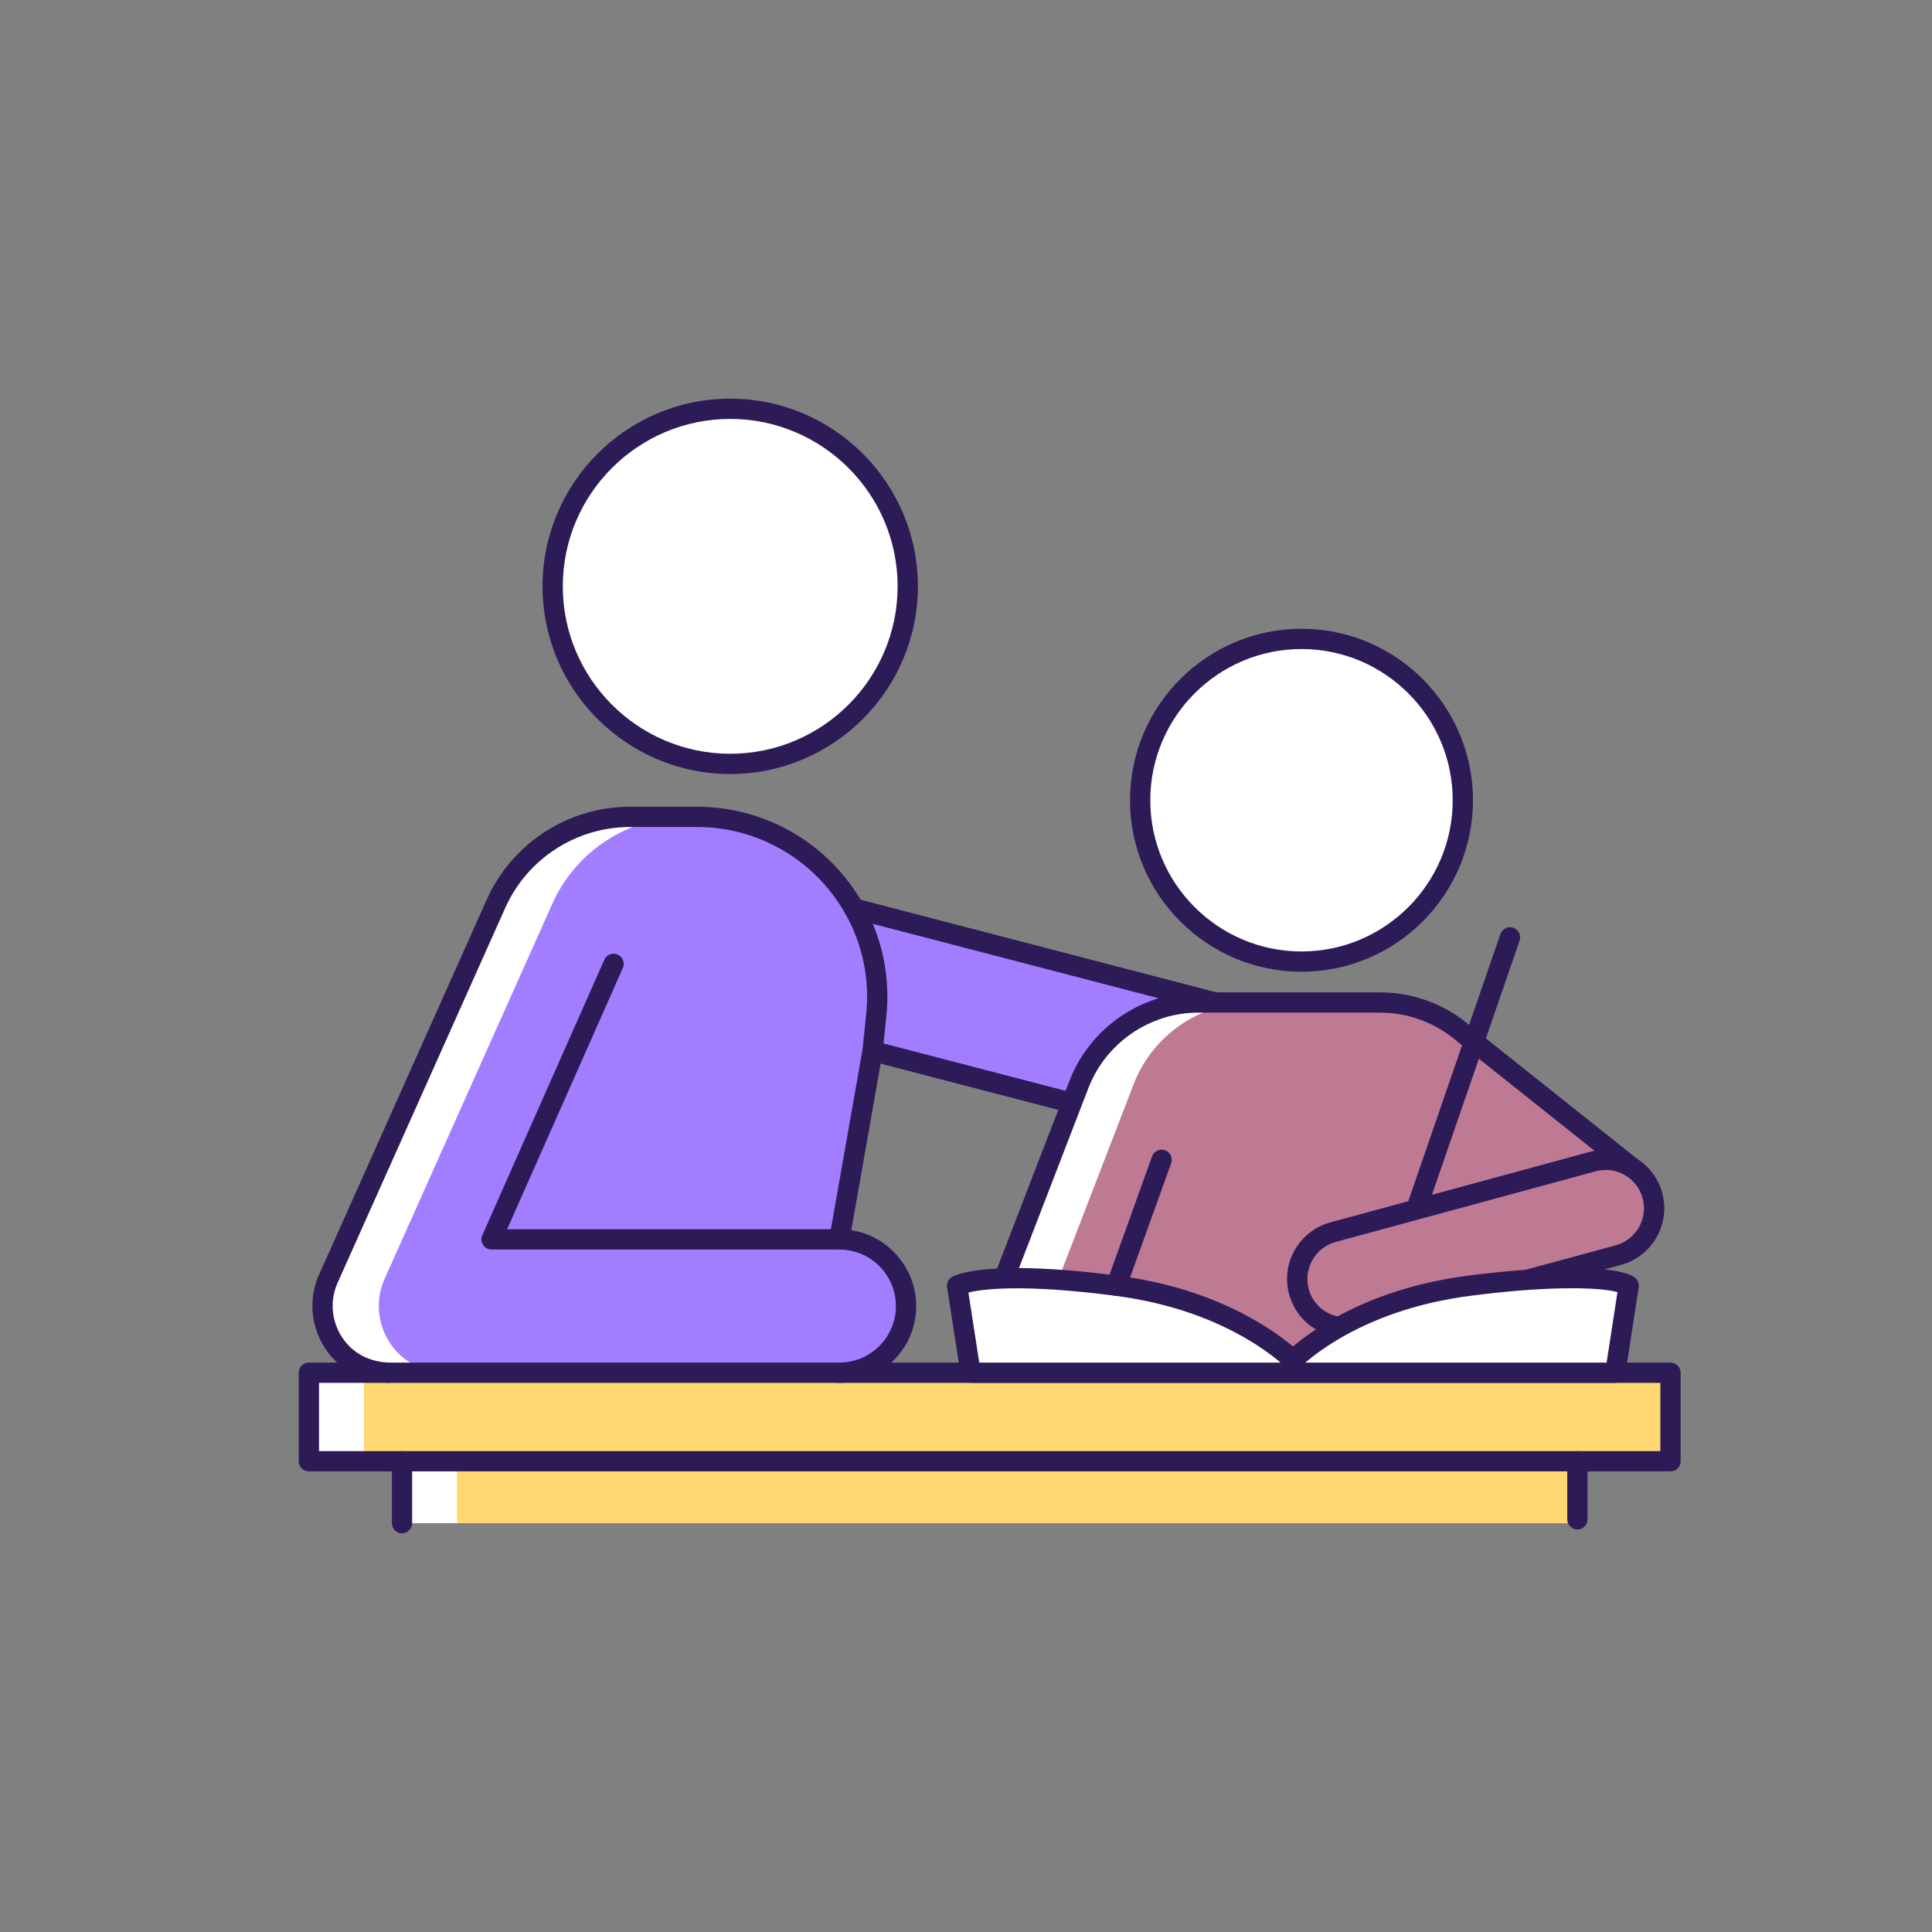 <?xml version="1.0" encoding="UTF-8"?> <!-- icon666.com - MILLIONS vector ICONS FREE --> <svg xmlns="http://www.w3.org/2000/svg" id="Ñëîé_1" viewBox="0 0 5000 5000"><rect x="0" y="0" width="5000" height="5000" fill="#808080" stroke="none"/> <g> <g> <g> <path d="m1219.713 3712.941h-179.364v229.086h3041.927v-229.086h-1860.55z" fill="#ffd773"></path> </g> <g> <path d="m1007.196 3552.587h-207.776v229.086h3523.786v-229.086h-2155.273z" fill="#ffd773"></path> </g> <g> <path d="m1040.362 3781.743h142.485v160.319h-142.485z" fill="#fff"></path> </g> <g> <path d="m799.445 3552.541h142.489v229.202h-142.489z" fill="#fff"></path> </g> <g> <path d="m4323.206 3807.898h-3523.786c-14.482 0-26.225-11.741-26.225-26.225v-229.087c0-14.483 11.742-26.225 26.225-26.225h207.777c14.482 0 26.224 11.741 26.224 26.225s-11.742 26.225-26.224 26.225h-181.553v176.638h3471.337v-176.638h-2129.046c-14.482 0-26.224-11.741-26.224-26.225s11.742-26.225 26.224-26.225h2155.271c14.487 0 26.225 11.741 26.225 26.225v229.087c0 14.484-11.738 26.225-26.225 26.225z" fill="#2c1b57"></path> </g> <g> <path d="m1040.409 3968.251c-14.482 0-26.224-11.741-26.224-26.225v-160.319c0-14.483 11.742-26.225 26.224-26.225s26.224 11.741 26.224 26.225v160.319c0 14.484-11.742 26.225-26.224 26.225z" fill="#2c1b57"></path> </g> <g> <path d="m4082.277 3958.286c-14.487 0-26.224-11.741-26.224-26.225v-150.353c0-14.483 11.738-26.225 26.224-26.225 14.487 0 26.225 11.741 26.225 26.225v150.353c-.001 14.484-11.738 26.225-26.225 26.225z" fill="#2c1b57"></path> </g> </g> <g> <g> <circle cx="1889.776" cy="1517.452" fill="#fff" r="459.479"></circle> </g> <g> <path d="m2773.818 2854.357-515.673-134.251-48.149-369.033 934.894 243.408z" fill="#a27dff"></path> </g> <g> <path d="m3144.909 2620.712c-2.186 0-4.409-.275-6.625-.853l-934.897-243.408c-14.017-3.649-22.421-17.97-18.772-31.986 3.654-14.014 17.957-22.422 31.987-18.771l934.897 243.408c14.017 3.649 22.422 17.97 18.772 31.986-3.073 11.801-13.71 19.624-25.362 19.624z" fill="#2c1b57"></path> </g> <g> <path d="m2773.834 2880.588c-2.185 0-4.409-.275-6.624-.853l-515.672-134.251c-14.017-3.648-22.421-17.97-18.772-31.986 3.654-14.014 17.969-22.427 31.987-18.771l515.672 134.251c14.017 3.648 22.421 17.97 18.772 31.986-3.073 11.802-13.71 19.624-25.363 19.624z" fill="#2c1b57"></path> </g> <g> <path d="m2209.996 2351.073c-79.359-140.681-230.077-236.978-405.576-236.978h-173.93c-149.935 0-285.754 88.141-346.919 224.902l-434.277 971.28c-29.015 65.4-14.899 143.347 39.052 195.103 32.935 31.367 77.79 47.208 123.272 47.208h1160.737c95.199 0 172.519-77.163 172.519-172.519 0-83.279-59.284-153.071-138.015-169.068-11.135-2.196-22.741-3.45-34.504-3.45h-900.234l315.866-713.129z" fill="#a27dff"></path> </g> <g> <path d="m1889.777 2003.156c-267.82 0-485.704-217.886-485.704-485.704s217.884-485.703 485.704-485.703 485.704 217.885 485.704 485.703-217.884 485.704-485.704 485.704zm0-918.958c-238.897 0-433.255 194.357-433.255 433.254s194.358 433.255 433.255 433.255 433.255-194.358 433.255-433.255-194.357-433.254-433.255-433.254z" fill="#2c1b57"></path> </g> <g> <path d="m2172.356 3207.55 85.789-487.444 9.567-91.906c10.508-100.375-11.606-196.201-57.715-277.128-79.359-140.681-230.077-236.978-405.576-236.978h-173.93c-149.935 0-285.754 88.141-346.919 224.902l-434.277 971.28c-29.015 65.4-14.899 143.347 39.052 195.103 32.935 31.367 77.79 47.208 123.272 47.208h1160.737c95.199 0 172.519-77.163 172.519-172.519 0-83.279-59.284-153.071-138.015-169.068-11.136-2.196-22.742-3.45-34.504-3.45h-900.234z" fill="#a27dff"></path> </g> <g> <path d="m1776.223 2114.039c-149.831 0-285.674 88.114-346.864 225.006l-434.279 971.181c-29.02 65.387-14.858 143.361 38.991 195.111 33.041 31.469 77.798 47.204 123.252 47.204h-145.635c-45.628 0-90.386-15.735-123.427-47.204-53.849-51.75-68.011-129.724-38.987-195.111l434.275-971.181c61.191-136.892 197.034-225.006 346.864-225.006z" fill="#fff"></path> </g> <g> <path d="m2172.386 3233.778c-1.507 0-3.039-.13-4.576-.401-14.265-2.511-23.792-16.109-21.282-30.373l85.626-486.531 9.471-90.987c9.599-91.705-9.215-182.101-54.417-261.43-7.171-12.584-2.783-28.599 9.8-35.769 12.574-7.173 28.594-2.782 35.769 9.802 50.665 88.917 71.763 190.179 61.015 292.841l-9.565 91.889c-.064.614-.149 1.224-.256 1.831l-85.789 487.443c-2.239 12.728-13.307 21.685-25.796 21.685z" fill="#2c1b57"></path> </g> <g> <path d="m2172.357 3578.812h-1160.738c-54.293 0-104.497-19.334-141.358-54.442-60.713-58.241-78.746-148.527-44.937-224.728l434.305-971.348c65.322-146.052 210.893-240.422 370.861-240.422h173.929c177.161 0 341.32 95.916 428.415 250.318 7.115 12.614 2.659 28.61-9.954 35.725-12.617 7.124-28.606 2.657-35.726-9.957-77.816-137.945-224.47-223.637-382.735-223.637h-173.929c-139.318 0-266.095 82.188-322.979 209.383l-434.275 971.278c-24.85 56.011-11.495 122.537 33.263 165.474 26.997 25.711 64.353 39.907 105.12 39.907h1160.738c80.667 0 146.292-65.627 146.292-146.294 0-69.297-49.209-129.592-117.011-143.368-9.796-1.931-19.694-2.926-29.281-2.926h-900.234c-8.87 0-17.142-4.485-21.982-11.92-4.836-7.435-5.587-16.813-1.998-24.925l315.864-713.129c5.869-13.247 21.367-19.222 34.599-13.356 13.245 5.865 19.224 21.355 13.36 34.598l-299.546 676.284h859.937c12.984 0 26.301 1.327 39.576 3.947 92.289 18.75 159.165 100.662 159.165 194.796 0 109.586-89.157 198.742-198.741 198.742z" fill="#2c1b57"></path> </g> </g> <g> <g> <circle cx="3368.265" cy="2071.033" fill="#fff" r="417.558"></circle> </g> <g> <path d="m3368.265 2514.815c-244.702 0-443.781-199.079-443.781-443.781 0-244.703 199.078-443.783 443.781-443.783s443.785 199.08 443.785 443.783c0 244.702-199.083 443.781-443.785 443.781zm0-835.115c-215.78 0-391.332 175.552-391.332 391.334 0 215.781 175.552 391.333 391.332 391.333s391.336-175.551 391.336-391.333c0-215.783-175.556-391.334-391.336-391.334z" fill="#2c1b57"></path> </g> <g> <path d="m4222.348 3020.916-433.963-345.508c-60.068-52.226-136.917-80.927-216.432-80.927h-427.063-44.228c-136.447 0-258.935 84.064-308.181 211.571l-18.663 48.305-174.871 453.567 744.525 226.775 795.017-278.256z" fill="#ff7daf" style="fill: rgb(190, 121, 147);"></path> </g> <g> <path d="m3409.138 3511.631-65.74 23.078-744.428-226.755 174.83-453.683 18.708-48.253c49.303-127.452 171.684-211.545 308.228-211.545h141.264c-136.373 0-258.925 84.093-308.228 211.545l-18.533 48.253-175.005 453.683z" fill="#fff"></path> </g> <g> <path d="m2598.945 3334.156c-3.137 0-6.326-.567-9.429-1.763-13.514-5.21-20.245-20.388-15.037-33.903l193.542-501.891c52.748-136.577 186.427-228.343 332.642-228.343h471.286c85.87 0 168.846 31.025 233.647 87.361l433.08 344.783c11.337 9.021 13.207 25.519 4.183 36.85-9.006 11.33-25.516 13.202-36.844 4.182l-433.959-345.508c-56.128-48.762-126.888-75.218-200.107-75.218h-471.286c-124.703 0-238.718 78.282-283.719 194.794l-193.525 501.859c-4.016 10.411-13.949 16.797-24.474 16.797z" fill="#2c1b57"></path> </g> <g> <path d="m3664.956 3156.619c-2.834 0-5.72-.464-8.545-1.44-13.693-4.721-20.966-19.648-16.245-33.341l242.935-704.504c4.721-13.691 19.668-20.969 33.335-16.242 13.693 4.721 20.966 19.648 16.245 33.341l-242.935 704.504c-3.748 10.86-13.915 17.682-24.79 17.682z" fill="#2c1b57"></path> </g> <g> <path d="m3952.748 3312.159 235.567-63.989c66.968-18.193 106.334-87.044 88.141-154.012-8.469-31.367-28.23-56.774-53.638-72.928-.157-.157-.313-.157-.47-.313-28.701-18.036-64.459-24.466-99.748-14.899l-311.161 84.534-146.484 39.836-215.178 58.5c-66.812 18.193-106.334 87.2-88.141 154.012 13.645 50.187 55.833 85.005 104.609 91.278z" fill="#ff7daf" style="fill: rgb(190, 121, 147);"></path> </g> <g> <path d="m3466.283 3460.404c-1.118 0-2.245-.071-3.381-.218-60.781-7.816-110.464-51.156-126.564-110.41-10.645-39.058-5.412-79.955 14.734-115.145 20.138-35.177 52.748-60.409 91.82-71.049l672.84-182.873c40.813-11.071 84.751-4.504 120.571 18.001.239.153.478.31.717.47.051.034.102.068.153.102 31.825 20.33 54.763 51.583 64.605 88.038 21.922 80.704-25.883 164.231-106.588 186.155l-235.568 63.99c-13.906 3.787-28.376-4.452-32.183-18.434-3.79-13.977 4.456-28.385 18.439-32.182l235.568-63.988c52.782-14.342 84.06-68.995 69.702-121.831-6.454-23.925-21.512-44.392-42.401-57.671-.213-.135-.427-.273-.632-.415-23.74-14.811-51.664-18.934-78.648-11.618l-672.805 182.865c-25.559 6.958-46.892 23.471-60.072 46.497-13.18 23.023-16.604 49.771-9.646 75.318 10.526 38.737 42.973 67.056 82.652 72.16 14.367 1.847 24.509 14.99 22.665 29.355-1.7 13.231-12.986 22.883-25.978 22.883z" fill="#2c1b57"></path> </g> <g> <path d="m2498.563 3552.587-34.817-225.215s71.764-44.071 412.097 0c255.798 33.092 400.871 140.681 457.018 192.123 23.682-21.643 63.205-53.324 120.136-85.318 78.104-43.6 188.83-87.671 336.882-106.805 55.52-7.214 105.237-12.076 149.621-15.213 227.881-15.683 262.319 15.213 262.319 15.213l-34.661 225.215z" fill="#fff"></path> </g> <g> <path d="m4180.405 3578.812h-1668.594c-12.938 0-23.941-9.433-25.917-22.218l-34.817-225.215c-1.614-10.439 3.193-20.827 12.195-26.355 8.152-5.007 89.481-47.648 429.187-3.66 241.937 31.299 388.869 129.225 453.653 183.32 24.748-20.716 60.303-46.965 107.288-73.369 100.843-56.297 217.36-93.277 346.365-109.95 52.415-6.811 103.268-11.982 151.132-15.365 215.703-14.844 268.835 10.336 281.683 21.853 6.59 5.914 9.749 14.756 8.4 23.509l-34.659 225.215c-1.962 12.791-12.974 22.235-25.916 22.235zm-802.374-52.449h779.881l28.085-182.536c-24.423-6.336-86.869-15.449-231.445-5.505-46.798 3.308-96.626 8.375-148.042 15.056-122.381 15.816-232.555 50.704-327.482 103.698-44.8 25.178-78.204 50.036-100.997 69.287zm-843.739 0h779.91c-59.125-49.891-197.042-143.043-428.475-172.983-240.652-31.163-343.433-17.158-379.47-8.355z" fill="#2c1b57"></path> </g> <g> <path d="m2889.092 3353.604c-2.945 0-5.941-.5-8.874-1.554-13.629-4.9-20.706-19.921-15.806-33.551l117.118-325.748c4.904-13.629 19.933-20.699 33.553-15.805 13.629 4.9 20.706 19.921 15.806 33.551l-117.118 325.748c-3.846 10.697-13.932 17.359-24.679 17.359z" fill="#2c1b57"></path> </g> </g> </g> </svg> 
